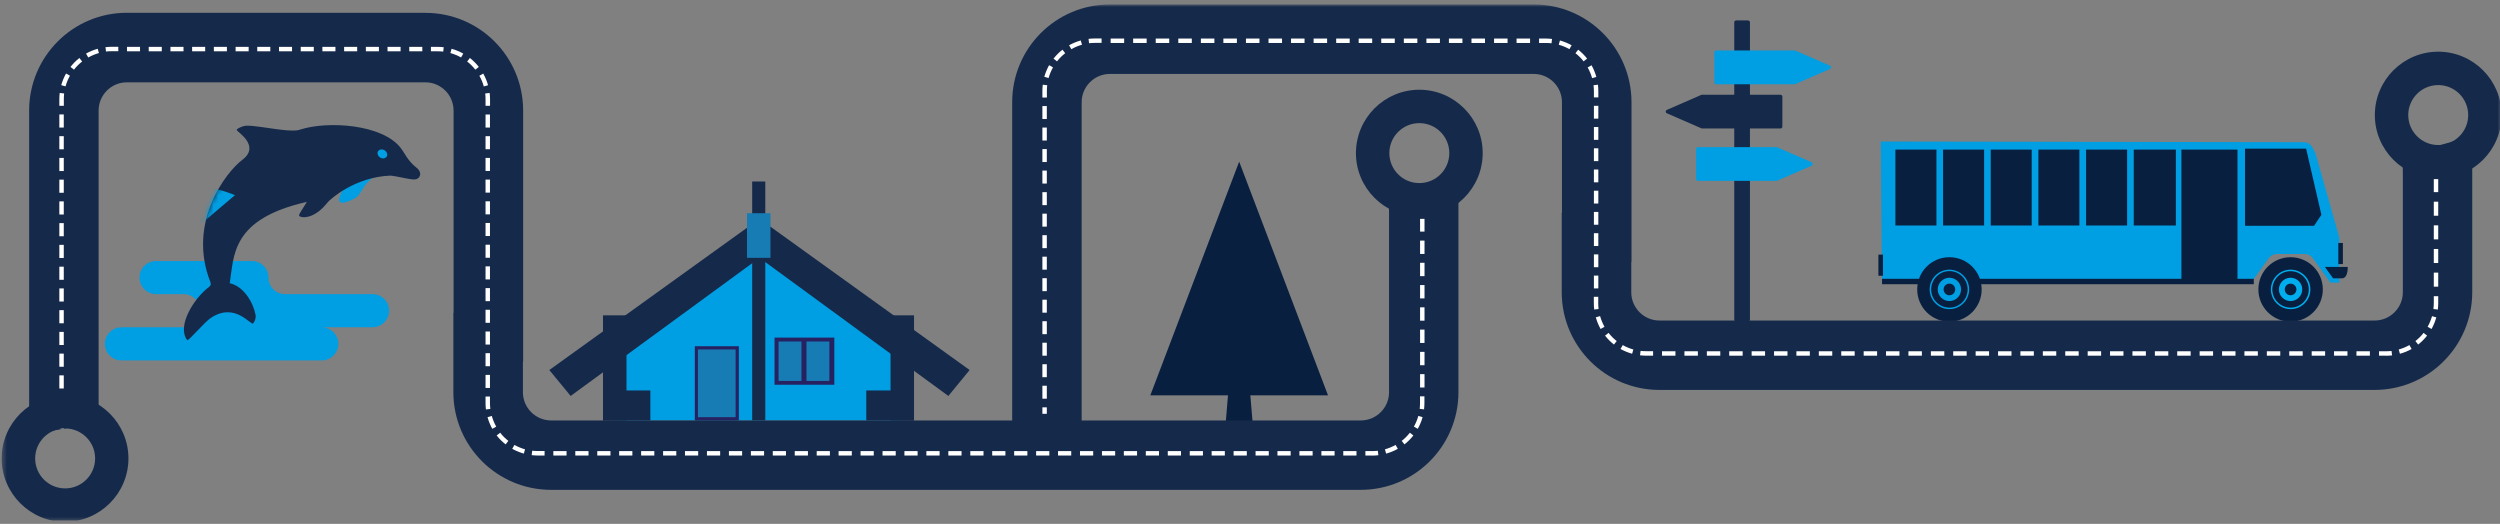 <svg width="544" height="114" viewBox="0 0 544 114" fill="none" xmlns="http://www.w3.org/2000/svg">
<rect x="0" y="0" width="544" height="114" fill="#808080" stroke="none"/>
<g clip-path="url(#clip0_2774_74371)">
<mask id="mask0_2774_74371" style="mask-type:luminance" maskUnits="userSpaceOnUse" x="0" y="0" width="545" height="114">
<path d="M544.365 0.97H0.365V113.561H544.365V0.97Z" fill="white"/>
</mask>
<g mask="url(#mask0_2774_74371)">
<path d="M26.422 71.207H39.964C41.956 71.207 43.566 69.597 43.566 67.605C43.566 65.614 41.956 64.004 39.964 64.004H33.956C31.965 64.004 30.355 62.394 30.355 60.402C30.355 58.411 31.965 56.801 33.956 56.801H54.818C56.81 56.801 58.42 58.411 58.42 60.402C58.42 62.394 60.029 64.004 62.021 64.004H81.057C83.049 64.004 84.659 65.614 84.659 67.605C84.659 69.597 83.049 71.207 81.057 71.207H70.635C70.485 71.207 70.353 71.207 70.22 71.24C72.112 71.34 73.622 72.9 73.622 74.825C73.622 76.75 72.128 78.293 70.253 78.41C70.369 78.41 70.502 78.426 70.635 78.426H26.422C24.43 78.426 22.82 76.816 22.82 74.825C22.82 72.833 24.43 71.223 26.422 71.223" fill="#009EE2"/>
<path d="M81.273 38.495C81.273 38.495 80.128 39.391 79.331 40.47C78.584 41.499 78.219 42.677 77.041 43.258C71.133 46.229 75.099 40.553 75.099 40.553" fill="#009EE2"/>
<path d="M49.989 61.647C50.951 55.556 50.304 47.673 66.734 43.939C66.801 44.022 65.224 46.262 65.075 46.793C64.942 47.324 67.116 47.855 69.606 45.797C70.286 45.25 70.85 44.553 71.431 43.889C71.83 43.424 77.124 38.512 84.974 38.213C86.318 38.346 87.845 38.761 89.173 38.96C89.936 39.076 90.816 39.209 91.264 38.462C91.696 37.732 91.231 36.952 90.65 36.504C88.692 34.96 88.177 33.466 87.215 32.222C83.198 26.977 71.249 26.28 65.34 28.189C64.959 28.321 64.096 28.67 59.814 28.056C55.349 27.409 53.905 27.209 53.042 27.442C52.661 27.541 51.549 27.94 51.499 28.272C51.449 28.604 56.843 31.691 52.71 34.794C49.275 37.367 40.645 48.37 45.773 61.365C45.939 61.797 45.922 62.112 45.458 62.46C42.271 64.817 38.371 70.974 40.744 74.028C41.06 74.177 44.462 70.128 45.84 69.199C51.184 65.614 54.586 70.925 55.084 70.36C55.449 69.945 55.714 69.182 55.631 68.634C55.25 66.244 53.242 62.344 50.005 61.631" fill="#152A4B"/>
</g>
<mask id="mask1_2774_74371" style="mask-type:luminance" maskUnits="userSpaceOnUse" x="40" y="27" width="52" height="48">
<path d="M65.34 28.189C64.942 28.321 64.096 28.67 59.814 28.056C55.349 27.409 53.905 27.209 53.042 27.442C52.66 27.541 51.548 27.939 51.499 28.288C51.449 28.62 56.859 31.707 52.71 34.81C49.275 37.383 40.661 48.386 45.773 61.382C45.939 61.813 45.922 62.128 45.458 62.477C42.271 64.834 38.371 70.991 40.744 74.045C41.059 74.194 44.462 70.144 45.839 69.215C49.059 67.058 51.565 68.12 53.175 69.198C54.237 69.895 54.884 70.609 55.084 70.393C55.449 69.978 55.714 69.215 55.631 68.667C55.249 66.278 53.241 62.377 50.005 61.664C50.968 55.573 50.32 47.689 66.751 43.955C66.817 44.038 65.241 46.279 65.091 46.81C64.959 47.341 67.133 47.872 69.622 45.831C70.302 45.283 70.867 44.586 71.448 43.922C71.846 43.457 77.14 38.545 84.99 38.246C86.335 38.379 87.862 38.794 89.189 38.993C89.953 39.109 90.832 39.242 91.281 38.495C91.695 37.765 91.247 36.985 90.65 36.52C88.708 34.977 88.177 33.483 87.214 32.238C84.509 28.703 78.219 27.242 72.576 27.242C69.838 27.242 67.265 27.591 65.34 28.205" fill="white"/>
</mask>
<g mask="url(#mask1_2774_74371)">
<path d="M51.134 42.478C51.134 42.478 40.163 37.416 29.541 42.727C18.92 48.038 14.787 59.722 18.239 65.896C19.069 67.389 27.699 62.344 27.699 62.344L51.134 42.462V42.478Z" fill="#009EE2"/>
</g>
<mask id="mask2_2774_74371" style="mask-type:luminance" maskUnits="userSpaceOnUse" x="0" y="0" width="545" height="114">
<path d="M544.365 0.97H0.365V113.561H544.365V0.97Z" fill="white"/>
</mask>
<g mask="url(#mask2_2774_74371)">
<path d="M82.285 32.885C82.003 33.317 82.186 33.931 82.7 34.263C83.215 34.595 83.846 34.512 84.128 34.097C84.41 33.666 84.227 33.051 83.713 32.719C83.198 32.388 82.567 32.471 82.285 32.885Z" fill="#009EE2"/>
<path d="M380.358 4.439H377.786C377.554 4.439 377.371 4.622 377.371 4.854V69.564C377.371 69.796 377.554 69.979 377.786 69.979H380.358C380.591 69.979 380.79 69.796 380.79 69.564V4.871C380.79 4.638 380.607 4.456 380.358 4.456" fill="#152A4B"/>
<path d="M398.183 14.281L390.665 11.011C390.665 11.011 390.565 10.978 390.499 10.978H373.454C373.222 10.978 373.039 11.161 373.039 11.376V17.932C373.039 18.148 373.222 18.33 373.454 18.33H390.499C390.499 18.33 390.615 18.33 390.665 18.297L398.183 15.011C398.515 14.862 398.515 14.414 398.183 14.264" fill="#009EE2"/>
<path d="M386.532 32.022H369.471C369.255 32.022 369.073 32.205 369.073 32.421V38.96C369.073 39.192 369.255 39.358 369.471 39.358H386.532C386.532 39.358 386.649 39.358 386.698 39.325L394.2 36.055C394.532 35.906 394.532 35.458 394.2 35.309L386.698 32.039C386.698 32.039 386.599 32.006 386.532 32.006" fill="#009EE2"/>
<path d="M370.384 20.621H387.445C387.678 20.621 387.844 20.803 387.844 21.019V27.558C387.844 27.774 387.661 27.956 387.445 27.956H370.384C370.384 27.956 370.268 27.956 370.218 27.923L362.716 24.654C362.384 24.521 362.384 24.056 362.716 23.907L370.218 20.637C370.218 20.637 370.318 20.604 370.384 20.604" fill="#152A4B"/>
<path d="M503.886 33.433C503.173 32.039 502.774 30.944 501.38 30.944L409.253 30.794L409.519 61.448H484.684V61.498H489.846L493.663 56.203C494.044 55.639 494.692 55.274 495.422 55.274H501.529C502.276 55.274 502.907 55.639 503.289 56.203L507.089 61.498H509.031V51.706L503.87 33.416L503.886 33.433Z" fill="#009EE2"/>
</g>
<path d="M490.427 60.668H409.535V61.846H490.427V60.668Z" fill="#091F40"/>
<mask id="mask3_2774_74371" style="mask-type:luminance" maskUnits="userSpaceOnUse" x="0" y="0" width="545" height="114">
<path d="M544.365 0.97H0.365V113.561H544.365V0.97Z" fill="white"/>
</mask>
<g mask="url(#mask3_2774_74371)">
<path d="M491.422 62.975C491.422 66.858 494.559 69.995 498.426 69.995C502.293 69.995 505.446 66.858 505.446 62.975C505.446 59.091 502.31 55.971 498.426 55.971C494.542 55.971 491.422 59.108 491.422 62.975Z" fill="#091F40"/>
<path d="M498.426 64.253C497.729 64.253 497.165 63.688 497.165 62.975C497.165 62.261 497.729 61.714 498.426 61.714C499.123 61.714 499.704 62.278 499.704 62.975C499.704 63.672 499.14 64.253 498.426 64.253ZM498.426 60.436C497.032 60.436 495.887 61.581 495.887 62.975C495.887 64.369 497.032 65.514 498.426 65.514C499.82 65.514 500.965 64.369 500.965 62.975C500.965 61.581 499.837 60.436 498.426 60.436Z" fill="#00AEEF"/>
<path d="M498.426 66.941C500.617 66.941 502.393 65.166 502.393 62.975C502.393 60.784 500.617 59.008 498.426 59.008C496.235 59.008 494.476 60.784 494.459 62.975C494.459 65.166 496.235 66.925 498.426 66.941ZM494.144 62.975C494.144 60.602 496.069 58.676 498.443 58.676C500.816 58.676 502.741 60.602 502.741 62.975C502.741 65.348 500.816 67.273 498.443 67.273C496.069 67.273 494.144 65.348 494.144 62.975Z" fill="#00AEEF"/>
<path d="M417.186 62.975C417.186 66.858 420.323 69.995 424.19 69.995C428.057 69.995 431.21 66.858 431.21 62.975C431.21 59.091 428.073 55.971 424.19 55.971C420.306 55.971 417.186 59.108 417.186 62.975Z" fill="#091F40"/>
<path d="M424.19 64.253C423.493 64.253 422.929 63.688 422.929 62.975C422.929 62.261 423.493 61.714 424.19 61.714C424.887 61.714 425.451 62.278 425.451 62.975C425.451 63.672 424.887 64.253 424.19 64.253ZM424.19 60.436C422.796 60.436 421.651 61.581 421.651 62.975C421.651 64.369 422.779 65.514 424.19 65.514C425.601 65.514 426.729 64.369 426.729 62.975C426.729 61.581 425.601 60.436 424.19 60.436Z" fill="#009EE2"/>
<path d="M424.19 66.941C426.381 66.941 428.156 65.166 428.156 62.975C428.156 60.784 426.381 58.992 424.19 58.992C421.999 58.992 420.24 60.784 420.223 62.975C420.223 65.166 421.999 66.925 424.19 66.941ZM419.891 62.975C419.891 60.602 421.817 58.676 424.19 58.676C426.563 58.676 428.488 60.602 428.488 62.975C428.488 65.348 426.563 67.273 424.19 67.273C421.817 67.273 419.891 65.348 419.891 62.975Z" fill="#009EE2"/>
</g>
<path d="M509.811 52.868H508.815V57.465H509.811V52.868Z" fill="#091F40"/>
<path d="M409.734 55.407H408.739V60.004H409.734V55.407Z" fill="#091F40"/>
<path d="M488.518 49.133H503.537L505.131 46.743L501.811 32.354H488.518V49.133Z" fill="#091F40"/>
<mask id="mask4_2774_74371" style="mask-type:luminance" maskUnits="userSpaceOnUse" x="0" y="0" width="545" height="114">
<path d="M544.365 0.97H0.365V113.561H544.365V0.97Z" fill="white"/>
</mask>
<g mask="url(#mask4_2774_74371)">
<path d="M505.894 58.079L507.687 60.568H509.629C510.375 60.568 510.873 59.722 510.873 58.079H505.894Z" fill="#091F40"/>
</g>
<path d="M421.368 32.553H412.44V49.067H421.368V32.553Z" fill="#091F40"/>
<path d="M431.741 32.553H422.812V49.067H431.741V32.553Z" fill="#091F40"/>
<path d="M442.098 32.553H433.185V49.067H442.098V32.553Z" fill="#091F40"/>
<path d="M452.47 32.553H443.558V49.067H452.47V32.553Z" fill="#091F40"/>
<path d="M462.86 32.553H453.931V49.067H462.86V32.553Z" fill="#091F40"/>
<path d="M473.465 32.553H464.304V49.067H473.465V32.553Z" fill="#091F40"/>
<path d="M486.875 32.553H474.676V60.801H486.875V32.553Z" fill="#091F40"/>
<path d="M196.486 91.488H133.718V70.327L165.102 50.843L196.486 70.327V91.488Z" fill="#009EE2"/>
<path d="M136.324 68.618H131.212V91.488H136.324V68.618Z" fill="#152A4B"/>
<path d="M198.892 68.618H193.781V91.488H198.892V68.618Z" fill="#152A4B"/>
<path d="M141.518 84.965H131.212V91.488H141.518V84.965Z" fill="#152A4B"/>
<path d="M198.81 84.965H188.503V91.488H198.81V84.965Z" fill="#152A4B"/>
<path d="M163.061 54.494L165.002 47.424L210.991 80.517L206.361 86.16L163.061 54.494Z" fill="#152A4B"/>
<path d="M166.529 39.491H163.674V91.471H166.529V39.491Z" fill="#152A4B"/>
<path d="M167.475 54.494L165.517 47.424L119.528 80.517L124.175 86.16L167.475 54.494Z" fill="#152A4B"/>
<path d="M167.658 46.395H162.546V56.104H167.658V46.395Z" fill="#177BB4"/>
<path d="M160.073 75.887H151.526V91.471H160.073V75.887Z" fill="#177BB4"/>
<path d="M181.333 73.978H169.035V83.239H181.333V73.978Z" fill="#177BB4"/>
<path d="M160.77 91.488H151.194V75.339H160.77V91.488ZM151.874 90.774H160.056V76.036H151.874V90.774Z" fill="#262262"/>
<path d="M175.491 74.31H180.47V82.891H175.491V74.31ZM174.396 82.891H169.417V74.31H174.396V82.891ZM181.549 73.464H168.538V83.721H181.549V73.464Z" fill="#262262"/>
<path d="M272.548 91.687H266.739L267.37 84.119H271.917L272.548 91.687Z" fill="#091F40"/>
<path d="M250.308 86.027L269.643 35.176L288.978 86.027H250.308Z" fill="#091F40"/>
<mask id="mask5_2774_74371" style="mask-type:luminance" maskUnits="userSpaceOnUse" x="0" y="0" width="545" height="114">
<path d="M544.365 0.97H0.365V113.561H544.365V0.97Z" fill="white"/>
</mask>
<g mask="url(#mask5_2774_74371)">
<path d="M92.575 2.779H27.6C15.866 2.779 6.34 12.306 6.34 24.056V92.948C6.34 93.844 7.153 94.525 8.033 94.359L20.297 92.069C20.978 91.936 21.459 91.355 21.459 90.658V24.056C21.459 20.67 24.214 17.915 27.6 17.915H92.559C95.944 17.915 98.699 20.67 98.699 24.056V67.937C98.699 67.937 98.65 68.07 98.65 68.153V85.33C98.65 97.081 108.176 106.59 119.91 106.59H296.098C307.848 106.59 317.358 97.064 317.358 85.33V43.856C317.358 43.009 317.358 42.163 317.358 41.333C317.358 40.503 317.541 39.308 316.678 38.81C316.479 38.694 316.23 38.644 315.997 38.678C315.533 38.727 315.051 38.91 314.603 39.026C314.105 39.159 313.607 39.308 313.109 39.458C313.109 39.524 311.798 39.839 311.666 39.889C311.168 40.038 310.67 40.188 310.188 40.337C309.226 40.619 308.28 40.918 307.317 41.184C306.255 41.482 305.21 41.715 304.147 41.98C303.849 42.063 303.55 42.146 303.251 42.246C302.388 42.561 302.189 43.275 302.222 44.121C302.239 44.818 302.255 45.532 302.255 46.229V49.465V45.781V77.065V85.347C302.255 88.733 299.5 91.488 296.115 91.488H119.926C116.541 91.488 113.786 88.733 113.786 85.347V78.708H113.835V24.056C113.835 12.306 104.309 2.796 92.575 2.796" fill="#152A4B"/>
<path d="M13.875 84.534H12.912V81.679H13.875V84.534ZM13.875 79.804H12.912V76.949H13.875V79.804ZM13.875 75.074H12.912V72.219H13.875V75.074ZM13.875 70.344H12.912V67.489H13.875V70.344ZM13.875 65.614H12.912V62.759H13.875V65.614ZM13.875 60.884H12.912V58.029H13.875V60.884ZM13.875 56.137H12.912V53.282H13.875V56.137ZM13.875 51.407H12.912V48.553H13.875V51.407ZM13.875 46.677H12.912V43.822H13.875V46.677ZM13.875 41.947H12.912V39.093H13.875V41.947ZM13.875 37.217H12.912V34.362H13.875V37.217ZM13.875 32.487H12.912V29.633H13.875V32.487ZM13.875 27.757H12.912V24.902H13.875V27.757Z" fill="white"/>
<path d="M14.256 18.795L13.327 18.529C13.576 17.65 13.924 16.803 14.373 15.99L15.219 16.471C14.804 17.202 14.489 17.982 14.256 18.795ZM16.099 15.16L15.335 14.563C15.899 13.849 16.547 13.185 17.277 12.621L17.874 13.384C17.21 13.899 16.613 14.496 16.099 15.16ZM19.202 12.505L18.721 11.659C19.517 11.21 20.381 10.862 21.26 10.613L21.526 11.542C20.729 11.758 19.949 12.09 19.219 12.505H19.202Z" fill="white"/>
<path d="M91.895 11.161H89.057V10.198H91.895V11.161ZM87.165 11.161H84.327V10.198H87.165V11.161ZM82.451 11.161H79.613V10.198H82.451V11.161ZM77.721 11.161H74.883V10.198H77.721V11.161ZM72.991 11.161H70.153V10.198H72.991V11.161ZM68.278 11.161H65.44V10.198H68.278V11.161ZM63.548 11.161H60.71V10.198H63.548V11.161ZM58.818 11.161H55.98V10.198H58.818V11.161ZM54.105 11.161H51.267V10.198H54.105V11.161ZM49.374 11.161H46.536V10.198H49.374V11.161ZM44.645 11.161H41.806V10.198H44.645V11.161ZM39.931 11.161H37.093V10.198H39.931V11.161ZM35.201 11.161H32.363V10.198H35.201V11.161ZM30.471 11.161H27.633V10.198H30.471V11.161Z" fill="white"/>
<path d="M105.272 18.795C105.056 17.998 104.724 17.218 104.309 16.488L105.155 16.007C105.603 16.803 105.952 17.666 106.201 18.546L105.272 18.812V18.795ZM103.429 15.16C102.915 14.496 102.317 13.899 101.654 13.384L102.251 12.621C102.965 13.185 103.628 13.833 104.193 14.563L103.429 15.16ZM100.326 12.505C99.596 12.09 98.816 11.775 98.002 11.542L98.268 10.613C99.147 10.862 99.994 11.21 100.807 11.659L100.326 12.505Z" fill="white"/>
<path d="M106.616 84.418H105.653V81.579H106.616V84.418ZM106.616 79.688H105.653V76.85H106.616V79.688ZM106.616 74.974H105.653V72.136H106.616V74.974ZM106.616 70.244H105.653V67.406H106.616V70.244ZM106.616 65.531H105.653V62.693H106.616V65.531ZM106.616 60.801H105.653V57.963H106.616V60.801ZM106.616 56.087H105.653V53.249H106.616V56.087ZM106.616 51.357H105.653V48.519H106.616V51.357ZM106.616 46.644H105.653V43.806H106.616V46.644ZM106.616 41.914H105.653V39.076H106.616V41.914ZM106.616 37.2H105.653V34.362H106.616V37.2ZM106.616 32.471H105.653V29.633H106.616V32.471ZM106.616 27.757H105.653V24.919H106.616V27.757Z" fill="white"/>
<path d="M114.001 98.707C113.122 98.458 112.275 98.11 111.462 97.662L111.943 96.815C112.674 97.23 113.454 97.545 114.25 97.778L113.985 98.707H114.001ZM110.018 96.699C109.304 96.135 108.641 95.487 108.076 94.757L108.84 94.16C109.354 94.823 109.952 95.421 110.616 95.936L110.018 96.699ZM107.13 93.313C106.682 92.517 106.334 91.67 106.085 90.774L107.014 90.508C107.247 91.322 107.562 92.102 107.977 92.832L107.13 93.313Z" fill="white"/>
<path d="M295.169 99.122H292.297V98.159H295.169V99.122ZM290.405 99.122H287.534V98.159H290.405V99.122ZM285.626 99.122H282.754V98.159H285.626V99.122ZM280.846 99.122H277.975V98.159H280.846V99.122ZM276.083 99.122H273.211V98.159H276.083V99.122ZM271.303 99.122H268.432V98.159H271.303V99.122ZM266.523 99.122H263.652V98.159H266.523V99.122ZM261.76 99.122H258.889V98.159H261.76V99.122ZM256.98 99.122H254.109V98.159H256.98V99.122ZM252.2 99.122H249.329V98.159H252.2V99.122ZM247.421 99.122H244.549V98.159H247.421V99.122ZM242.657 99.122H239.786V98.159H242.657V99.122ZM237.878 99.122H235.006V98.159H237.878V99.122ZM233.098 99.122H230.227V98.159H233.098V99.122ZM228.335 99.122H225.463V98.159H228.335V99.122ZM223.555 99.122H220.684V98.159H223.555V99.122ZM218.775 99.122H215.904V98.159H218.775V99.122ZM214.012 99.122H211.141V98.159H214.012V99.122ZM209.232 99.122H206.361V98.159H209.232V99.122ZM204.452 99.122H201.581V98.159H204.452V99.122ZM199.672 99.122H196.801V98.159H199.672V99.122ZM194.909 99.122H192.038V98.159H194.909V99.122ZM190.129 99.122H187.258V98.159H190.129V99.122ZM185.35 99.122H182.478V98.159H185.35V99.122ZM180.586 99.122H177.715V98.159H180.586V99.122ZM175.807 99.122H172.935V98.159H175.807V99.122ZM171.027 99.122H168.156V98.159H171.027V99.122ZM166.264 99.122H163.392V98.159H166.264V99.122ZM161.484 99.122H158.613V98.159H161.484V99.122ZM156.704 99.122H153.833V98.159H156.704V99.122ZM151.924 99.122H149.053V98.159H151.924V99.122ZM147.161 99.122H144.29V98.159H147.161V99.122ZM142.381 99.122H139.51V98.159H142.381V99.122ZM137.602 99.122H134.73V98.159H137.602V99.122ZM132.838 99.122H129.967V98.159H132.838V99.122ZM128.059 99.122H125.187V98.159H128.059V99.122ZM123.279 99.122H120.408V98.159H123.279V99.122Z" fill="white"/>
<path d="M301.625 98.707L301.359 97.778C302.172 97.545 302.952 97.23 303.683 96.815L304.164 97.662C303.367 98.11 302.521 98.458 301.625 98.707ZM305.608 96.699L305.01 95.936C305.674 95.421 306.272 94.823 306.786 94.16L307.55 94.757C306.985 95.471 306.338 96.135 305.608 96.699ZM308.512 93.313L307.666 92.832C308.081 92.102 308.396 91.322 308.628 90.508L309.558 90.774C309.309 91.654 308.96 92.5 308.512 93.297V93.313Z" fill="white"/>
<path d="M309.973 84.318H309.01V81.414H309.973V84.318ZM309.973 79.472H309.01V76.567H309.973V79.472ZM309.973 74.626H309.01V71.721H309.973V74.626ZM309.973 69.779H309.01V66.875H309.973V69.779ZM309.973 64.933H309.01V62.029H309.973V64.933ZM309.973 60.087H309.01V57.183H309.973V60.087ZM309.973 55.258H309.01V52.353H309.973V55.258Z" fill="white"/>
<path d="M309.973 43.325H309.01V45.963H309.973V43.325Z" fill="white"/>
<path d="M298.554 99.122H297.11V98.159H298.554C298.986 98.159 299.401 98.126 299.816 98.093L299.932 99.056C299.484 99.105 299.019 99.139 298.571 99.139L298.554 99.122ZM118.499 99.122H117.072C116.624 99.122 116.159 99.089 115.694 99.039L115.81 98.076C116.225 98.126 116.64 98.143 117.072 98.143H118.499V99.105V99.122ZM13.875 93.313H12.912V91.703H13.875V93.313ZM13.875 89.446H12.912V86.409H13.875V89.446ZM105.736 89.081C105.686 88.633 105.653 88.168 105.653 87.72V86.293H106.616V87.72C106.616 88.135 106.649 88.567 106.699 88.982L105.736 89.098V89.081ZM309.89 89.081L308.927 88.965C308.977 88.55 308.994 88.135 308.994 87.704V86.243H309.956V87.704C309.956 88.152 309.923 88.616 309.873 89.065L309.89 89.081ZM309.973 50.395H309.01V47.623H309.973V50.395ZM309.973 41.648H309.01V40.337H309.973V41.648ZM13.875 23.027H12.912V21.6C12.912 21.152 12.945 20.687 12.995 20.222L13.958 20.338C13.908 20.753 13.891 21.168 13.891 21.6V23.027H13.875ZM106.616 23.027H105.653V21.6C105.653 21.168 105.637 20.753 105.587 20.338L106.549 20.222C106.599 20.67 106.632 21.135 106.632 21.6V23.027H106.616ZM96.459 11.227C96.044 11.177 95.629 11.161 95.198 11.161H93.77V10.198H95.198C95.662 10.198 96.127 10.231 96.558 10.281L96.442 11.244L96.459 11.227ZM23.069 11.227L22.953 10.264C23.401 10.215 23.866 10.181 24.314 10.181H25.741V11.144H24.314C23.882 11.144 23.467 11.161 23.052 11.21L23.069 11.227Z" fill="white"/>
<path d="M14.173 113.561C6.556 113.561 0.365 107.37 0.365 99.753C0.365 92.135 6.556 85.961 14.157 85.961C21.758 85.961 27.948 92.151 27.948 99.753C27.948 107.354 21.758 113.544 14.157 113.544L14.173 113.561ZM14.173 93.23C10.572 93.23 7.651 96.151 7.651 99.753C7.651 103.354 10.572 106.275 14.173 106.275C17.775 106.275 20.696 103.354 20.696 99.753C20.696 96.151 17.775 93.23 14.173 93.23Z" fill="#152A4B"/>
<path d="M333.739 0.97H241.512C229.762 0.97 220.252 10.497 220.252 22.23V95.139C220.252 96.035 221.065 96.716 221.945 96.55L234.21 94.276C234.89 94.143 235.371 93.562 235.371 92.865V22.23C235.371 18.845 238.126 16.09 241.512 16.09H333.739C337.125 16.09 339.88 18.845 339.88 22.23V46.196C339.88 46.196 339.83 46.329 339.83 46.411V63.589C339.83 75.339 349.356 84.849 361.09 84.849H516.699C528.449 84.849 537.959 75.323 537.959 63.589V35.176C537.959 34.329 537.959 33.483 537.959 32.653C537.959 31.823 538.141 30.628 537.278 30.13C537.079 30.014 536.83 29.964 536.598 29.998C536.133 30.064 535.652 30.23 535.204 30.346C534.706 30.479 534.208 30.628 533.71 30.778C533.71 30.844 532.399 31.176 532.266 31.209C531.768 31.358 531.27 31.508 530.789 31.657C529.827 31.939 528.881 32.238 527.918 32.504C526.872 32.802 525.81 33.035 524.748 33.3C524.449 33.367 524.151 33.466 523.852 33.566C522.989 33.881 522.79 34.595 522.823 35.441C522.839 36.138 522.856 36.852 522.856 37.549V55.324V63.605C522.856 66.991 520.101 69.746 516.715 69.746H361.107C357.721 69.746 354.966 66.991 354.966 63.605V56.967H355.016V22.23C354.999 10.497 345.489 0.97 333.739 0.97Z" fill="#152A4B"/>
<path d="M227.787 86.758H226.824V83.936H227.787V86.758ZM227.787 82.077H226.824V79.256H227.787V82.077ZM227.787 77.397H226.824V74.576H227.787V77.397ZM227.787 72.717H226.824V69.896H227.787V72.717ZM227.787 68.037H226.824V65.215H227.787V68.037ZM227.787 63.356H226.824V60.535H227.787V63.356ZM227.787 58.676H226.824V55.855H227.787V58.676ZM227.787 53.996H226.824V51.175H227.787V53.996ZM227.787 49.316H226.824V46.495H227.787V49.316ZM227.787 44.636H226.824V41.814H227.787V44.636ZM227.787 39.939H226.824V37.117H227.787V39.939ZM227.787 35.259H226.824V32.437H227.787V35.259ZM227.787 30.578H226.824V27.757H227.787V30.578ZM227.787 25.898H226.824V23.077H227.787V25.898Z" fill="white"/>
<path d="M228.169 16.986L227.239 16.72C227.488 15.841 227.837 14.994 228.285 14.181L229.131 14.662C228.716 15.393 228.401 16.173 228.169 16.986ZM230.011 13.351L229.247 12.754C229.812 12.04 230.459 11.376 231.189 10.812L231.787 11.575C231.123 12.09 230.525 12.688 230.011 13.351ZM233.114 10.696L232.633 9.849C233.43 9.401 234.293 9.053 235.172 8.804L235.438 9.733C234.641 9.949 233.861 10.281 233.131 10.696H233.114Z" fill="white"/>
<path d="M332.942 9.352H330.005V8.389H332.942V9.352ZM328.046 9.352H325.109V8.389H328.046V9.352ZM323.134 9.352H320.196V8.389H323.134V9.352ZM318.221 9.352H315.284V8.389H318.221V9.352ZM313.325 9.352H310.388V8.389H313.325V9.352ZM308.413 9.352H305.475V8.389H308.413V9.352ZM303.5 9.352H300.563V8.389H303.5V9.352ZM298.588 9.352H295.65V8.389H298.588V9.352ZM293.692 9.352H290.754V8.389H293.692V9.352ZM288.779 9.352H285.841V8.389H288.779V9.352ZM283.866 9.352H280.929V8.389H283.866V9.352ZM278.97 9.352H276.033V8.389H278.97V9.352ZM274.058 9.352H271.12V8.389H274.058V9.352ZM269.145 9.352H266.208V8.389H269.145V9.352ZM264.249 9.352H261.312V8.389H264.249V9.352ZM259.337 9.352H256.399V8.389H259.337V9.352ZM254.424 9.352H251.487V8.389H254.424V9.352ZM249.512 9.352H246.574V8.389H249.512V9.352ZM244.616 9.352H241.678V8.389H244.616V9.352Z" fill="white"/>
<path d="M346.435 16.986C346.219 16.189 345.888 15.409 345.473 14.679L346.319 14.198C346.767 14.994 347.116 15.857 347.365 16.737L346.435 17.003V16.986ZM344.593 13.351C344.079 12.688 343.481 12.09 342.817 11.575L343.415 10.812C344.128 11.376 344.792 12.024 345.356 12.754L344.593 13.351ZM341.506 10.696C340.776 10.281 339.996 9.966 339.183 9.733L339.448 8.804C340.328 9.053 341.174 9.401 341.987 9.849L341.506 10.696Z" fill="white"/>
<path d="M347.796 62.759H346.834V59.971H347.796V62.759ZM347.796 58.145H346.834V55.357H347.796V58.145ZM347.796 53.532H346.834V50.743H347.796V53.532ZM347.796 48.901H346.834V46.113H347.796V48.901ZM347.796 44.287H346.834V41.499H347.796V44.287ZM347.796 39.673H346.834V36.885H347.796V39.673ZM347.796 35.06H346.834V32.271H347.796V35.06ZM347.796 30.429H346.834V27.641H347.796V30.429ZM347.796 25.815H346.834V23.027H347.796V25.815Z" fill="white"/>
<path d="M355.165 76.982C354.285 76.733 353.439 76.385 352.626 75.937L353.107 75.09C353.837 75.505 354.617 75.82 355.414 76.053L355.148 76.982H355.165ZM351.198 74.974C350.485 74.41 349.821 73.763 349.257 73.032L350.02 72.435C350.535 73.099 351.132 73.696 351.796 74.211L351.198 74.974ZM348.294 71.588C347.846 70.792 347.497 69.945 347.248 69.049L348.178 68.784C348.41 69.597 348.726 70.377 349.14 71.107L348.294 71.588Z" fill="white"/>
<path d="M515.686 77.397H512.765V76.435H515.686V77.397ZM510.807 77.397H507.886V76.435H510.807V77.397ZM505.944 77.397H503.023V76.435H505.944V77.397ZM501.065 77.397H498.144V76.435H501.065V77.397ZM496.185 77.397H493.264V76.435H496.185V77.397ZM491.306 77.397H488.385V76.435H491.306V77.397ZM486.443 77.397H483.522V76.435H486.443V77.397ZM481.564 77.397H478.643V76.435H481.564V77.397ZM476.685 77.397H473.764V76.435H476.685V77.397ZM471.822 77.397H468.901V76.435H471.822V77.397ZM466.942 77.397H464.021V76.435H466.942V77.397ZM462.063 77.397H459.142V76.435H462.063V77.397ZM457.2 77.397H454.279V76.435H457.2V77.397ZM452.321 77.397H449.4V76.435H452.321V77.397ZM447.442 77.397H444.521V76.435H447.442V77.397ZM442.562 77.397H439.641V76.435H442.562V77.397ZM437.699 77.397H434.778V76.435H437.699V77.397ZM432.82 77.397H429.899V76.435H432.82V77.397ZM427.941 77.397H425.02V76.435H427.941V77.397ZM423.078 77.397H420.157V76.435H423.078V77.397ZM418.198 77.397H415.278V76.435H418.198V77.397ZM413.319 77.397H410.398V76.435H413.319V77.397ZM408.456 77.397H405.535V76.435H408.456V77.397ZM403.577 77.397H400.656V76.435H403.577V77.397ZM398.698 77.397H395.777V76.435H398.698V77.397ZM393.818 77.397H390.897V76.435H393.818V77.397ZM388.955 77.397H386.034V76.435H388.955V77.397ZM384.076 77.397H381.155V76.435H384.076V77.397ZM379.197 77.397H376.276V76.435H379.197V77.397ZM374.334 77.397H371.413V76.435H374.334V77.397ZM369.455 77.397H366.534V76.435H369.455V77.397ZM364.575 77.397H361.654V76.435H364.575V77.397Z" fill="white"/>
<path d="M522.225 76.982L521.96 76.053C522.773 75.821 523.553 75.505 524.283 75.09L524.765 75.937C523.968 76.385 523.122 76.733 522.225 76.982ZM526.192 74.974L525.594 74.211C526.258 73.696 526.856 73.099 527.37 72.435L528.134 73.032C527.569 73.746 526.922 74.41 526.192 74.974ZM529.096 71.588L528.25 71.107C528.665 70.377 528.98 69.597 529.212 68.8L530.142 69.066C529.893 69.945 529.544 70.792 529.096 71.605V71.588Z" fill="white"/>
<path d="M530.557 62.377H529.594V59.324H530.557V62.377ZM530.557 57.232H529.594V54.179H530.557V57.232ZM530.557 52.087H529.594V49.034H530.557V52.087ZM530.557 46.943H529.594V43.889H530.557V46.943Z" fill="white"/>
<path d="M530.557 34.661H529.594V37.3H530.557V34.661Z" fill="white"/>
<path d="M227.787 90.044H226.824V88.633H227.787V90.044ZM519.138 77.397H517.678V76.435H519.138C519.57 76.435 519.985 76.401 520.4 76.368L520.516 77.331C520.068 77.381 519.603 77.414 519.155 77.414L519.138 77.397ZM359.696 77.397H358.235C357.787 77.397 357.323 77.364 356.874 77.314L356.991 76.352C357.406 76.401 357.82 76.418 358.252 76.418H359.712V77.381L359.696 77.397ZM530.474 67.356L529.511 67.24C529.561 66.825 529.594 66.41 529.594 65.979V64.452H530.557V65.979C530.557 66.427 530.524 66.892 530.474 67.356ZM346.9 67.356C346.85 66.908 346.817 66.444 346.817 65.979V64.585H347.78V65.979C347.78 66.41 347.796 66.825 347.846 67.24L346.883 67.356H346.9ZM530.557 41.814H529.594V38.976H530.557V41.814ZM530.557 32.985H529.594V31.674H530.557V32.985ZM227.787 21.218H226.824V19.807C226.824 19.359 226.857 18.895 226.907 18.43L227.87 18.546C227.82 18.961 227.803 19.376 227.803 19.807V21.218H227.787ZM347.796 21.201H346.834V19.807C346.834 19.376 346.8 18.961 346.751 18.546L347.713 18.43C347.763 18.878 347.796 19.343 347.796 19.807V21.201ZM337.623 9.418C337.208 9.368 336.793 9.352 336.361 9.352H334.901V8.389H336.361C336.809 8.389 337.274 8.422 337.722 8.472L337.606 9.435L337.623 9.418ZM236.981 9.418L236.865 8.455C237.313 8.406 237.778 8.372 238.226 8.372H239.703V9.335H238.226C237.795 9.335 237.38 9.368 236.965 9.401L236.981 9.418Z" fill="white"/>
<path d="M530.557 38.827C522.956 38.827 516.765 32.636 516.765 25.035C516.765 17.434 522.956 11.244 530.557 11.244C538.158 11.244 544.348 17.434 544.348 25.035C544.348 32.636 538.158 38.827 530.557 38.827ZM530.557 18.513C526.955 18.513 524.034 21.434 524.034 25.035C524.034 28.637 526.955 31.558 530.557 31.558C534.158 31.558 537.079 28.637 537.079 25.035C537.079 21.434 534.158 18.513 530.557 18.513Z" fill="#152A4B"/>
<path d="M308.844 47.109C301.243 47.109 295.052 40.918 295.052 33.317C295.052 25.716 301.243 19.525 308.844 19.525C316.445 19.525 322.636 25.716 322.636 33.317C322.636 40.918 316.445 47.109 308.844 47.109ZM308.844 26.794C305.243 26.794 302.322 29.715 302.322 33.317C302.322 36.918 305.243 39.839 308.844 39.839C312.446 39.839 315.367 36.918 315.367 33.317C315.367 29.715 312.446 26.794 308.844 26.794Z" fill="#152A4B"/>
</g>
</g>
<defs>
<clipPath id="clip0_2774_74371">
<rect width="544" height="112.591" fill="white" transform="translate(0 0.705)"/>
</clipPath>
</defs>
</svg>
